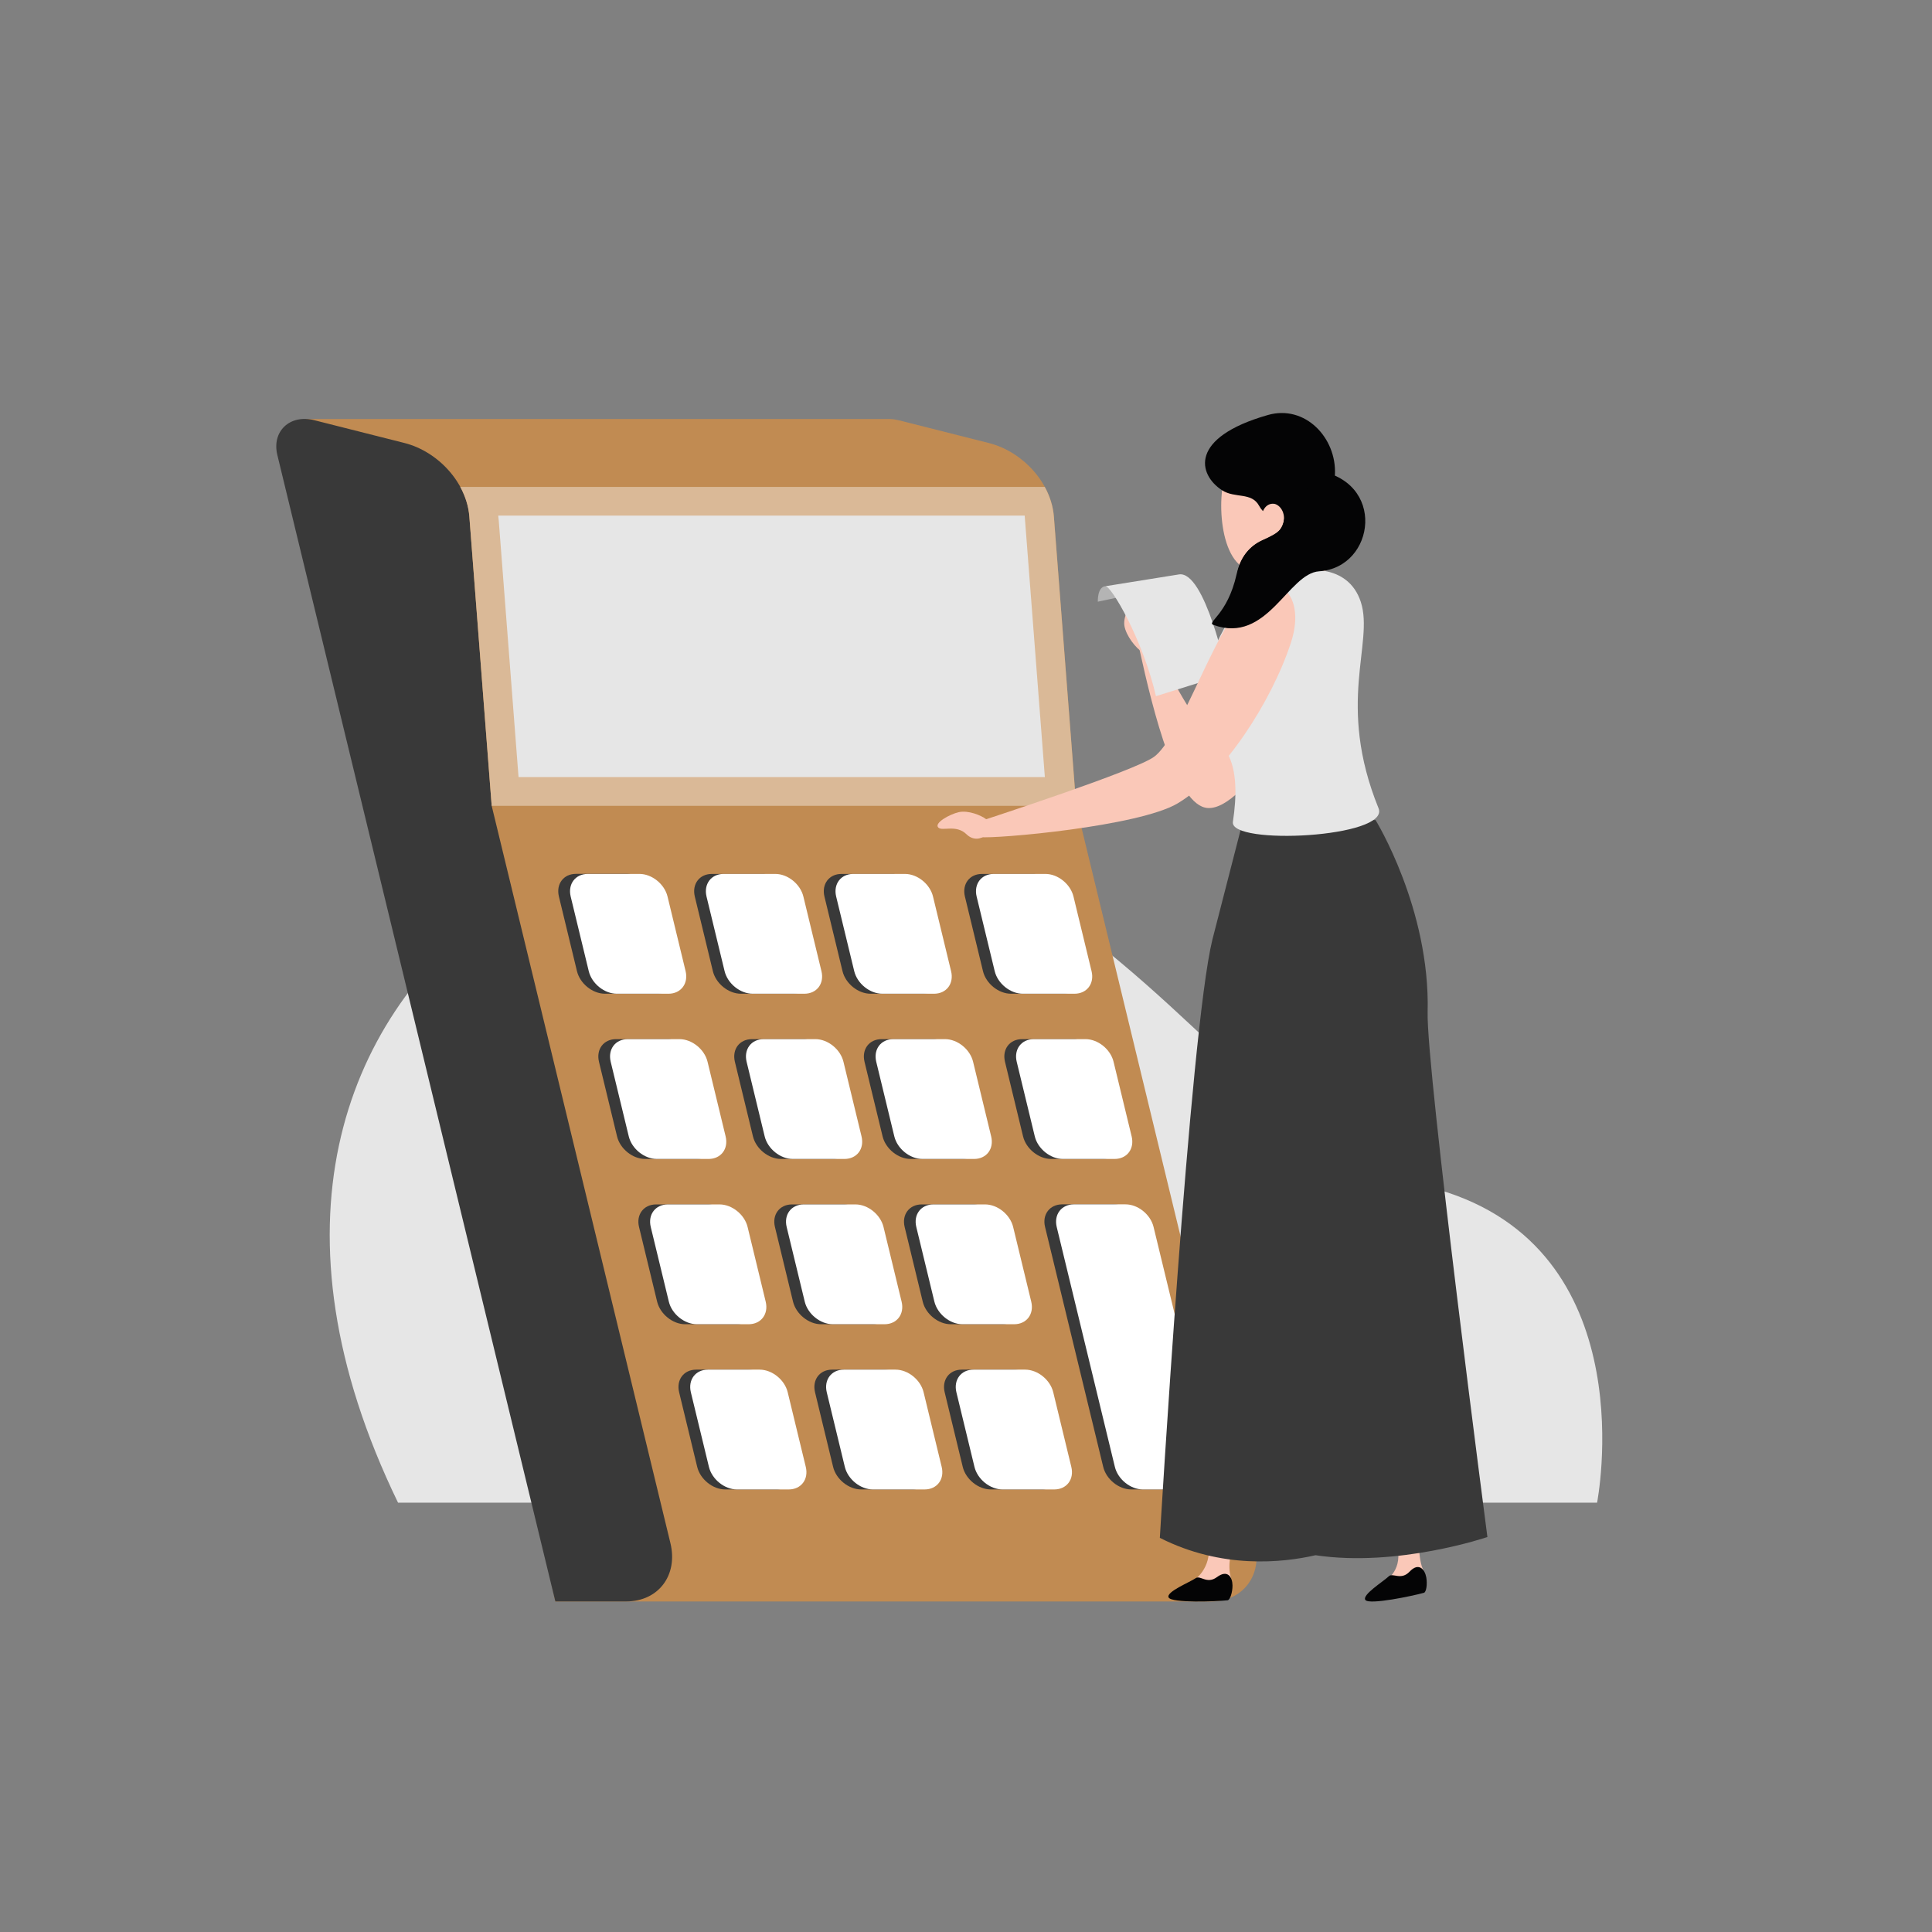 <?xml version="1.0" encoding="utf-8"?>
<!-- Generator: Adobe Illustrator 26.3.1, SVG Export Plug-In . SVG Version: 6.00 Build 0)  -->
<svg version="1.1" id="Layer_1" xmlns="http://www.w3.org/2000/svg" xmlns:xlink="http://www.w3.org/1999/xlink" x="0px" y="0px"
	 viewBox="0 0 283.46 283.46" style="enable-background:new 0 0 283.46 283.46;" xml:space="preserve">
<rect x="0" y="0" width="283.46" height="283.46" fill="#808080" stroke="none"/>
<style type="text/css">
	.st0{fill:#E6E6E6;}
	.st1{opacity:0.75;}
	.st2{fill:#040405;}
	.st3{fill:#C18B52;}
	.st4{fill:#393939;}
	.st5{fill:#181819;}
	.st6{fill:#FAC8B8;}
	.st7{fill:#FFFFFF;}
	.st8{fill:#DAB997;}
	.st9{fill:#B4B4B4;}
	.st10{fill:#D4D4D4;}
	.st11{fill:#FFB76E;}
	.st12{fill:#FFC891;}
</style>
<g>
	<path class="st0" d="M58.4,220.47h175.92c0,0,7.1-35.96-22-45.53s-32.61-24.53-62.57-44.78C103.43,98.86,19.44,140.18,58.4,220.47z
		"/>
</g>
<g>
	<g>
		<path class="st3" d="M145.08,65l-13.22-3.34c-0.44-0.11-0.86-0.17-1.27-0.18l0,0h0c-0.11,0-0.23,0-0.34,0H44.84l36.64,173.49
			h96.15c4.73,0,7.64-3.84,6.49-8.57L157.9,118.23l-3.28-42.48C154.25,70.92,150.12,66.27,145.08,65z"/>
	</g>
	<g>
		<path class="st4" d="M40.69,66.75l40.79,168.21h10.39c4.73,0,7.64-3.84,6.49-8.57L72.14,118.23l-3.28-42.48
			c-0.37-4.83-4.5-9.49-9.54-10.76l-13.22-3.34C42.53,60.75,39.85,63.28,40.69,66.75z"/>
	</g>
	<g>
		<path class="st8" d="M153.29,71.44H67.53c0.74,1.36,1.21,2.83,1.33,4.31l3.28,42.48h85.76l-3.28-42.48
			C154.5,74.27,154.03,72.8,153.29,71.44z"/>
	</g>
	<g>
		<path class="st0" d="M76.08,114.02l-2.9-37.58c-0.02-0.26-0.05-0.53-0.08-0.79h77.24l2.96,38.36H76.08z"/>
	</g>
	<g>
		<g>
			<path class="st4" d="M96.35,145.8h-7.58c-1.83,0-3.68-1.49-4.12-3.32L82,131.53c-0.44-1.83,0.68-3.32,2.51-3.32h7.58
				c1.83,0,3.68,1.49,4.12,3.32l2.65,10.94C99.31,144.31,98.19,145.8,96.35,145.8z"/>
		</g>
		<g>
			<path class="st4" d="M116.29,145.8h-7.58c-1.83,0-3.68-1.49-4.12-3.32l-2.65-10.94c-0.44-1.83,0.68-3.32,2.51-3.32h7.58
				c1.83,0,3.68,1.49,4.12,3.32l2.65,10.94C119.25,144.31,118.13,145.8,116.29,145.8z"/>
		</g>
		<g>
			<path class="st4" d="M135.31,145.8h-7.58c-1.83,0-3.68-1.49-4.12-3.32l-2.65-10.94c-0.44-1.83,0.68-3.32,2.51-3.32h7.58
				c1.83,0,3.68,1.49,4.12,3.32l2.65,10.94C138.27,144.31,137.15,145.8,135.31,145.8z"/>
		</g>
		<g>
			<path class="st4" d="M155.92,145.8h-7.58c-1.83,0-3.68-1.49-4.12-3.32l-2.65-10.94c-0.44-1.83,0.68-3.32,2.51-3.32h7.58
				c1.83,0,3.68,1.49,4.12,3.32l2.65,10.94C158.88,144.31,157.75,145.8,155.92,145.8z"/>
		</g>
	</g>
	<g>
		<g>
			<path class="st4" d="M102.23,170.04h-7.58c-1.83,0-3.68-1.49-4.12-3.32l-2.65-10.94c-0.44-1.83,0.68-3.32,2.51-3.32h7.58
				c1.83,0,3.68,1.49,4.12,3.32l2.65,10.94C105.19,168.56,104.06,170.04,102.23,170.04z"/>
		</g>
		<g>
			<path class="st4" d="M122.17,170.04h-7.58c-1.83,0-3.68-1.49-4.12-3.32l-2.65-10.94c-0.44-1.83,0.68-3.32,2.51-3.32h7.58
				c1.83,0,3.68,1.49,4.12,3.32l2.65,10.94C125.13,168.56,124,170.04,122.17,170.04z"/>
		</g>
		<g>
			<path class="st4" d="M141.19,170.04h-7.58c-1.83,0-3.68-1.49-4.12-3.32l-2.65-10.94c-0.44-1.83,0.68-3.32,2.51-3.32h7.58
				c1.83,0,3.68,1.49,4.12,3.32l2.65,10.94C144.15,168.56,143.03,170.04,141.19,170.04z"/>
		</g>
		<g>
			<path class="st4" d="M161.8,170.04h-7.58c-1.83,0-3.68-1.49-4.12-3.32l-2.65-10.94c-0.44-1.83,0.68-3.32,2.51-3.32h7.58
				c1.83,0,3.68,1.49,4.12,3.32l2.65,10.94C164.76,168.56,163.63,170.04,161.8,170.04z"/>
		</g>
	</g>
	<g>
		<g>
			<path class="st4" d="M113.99,218.53h-7.58c-1.83,0-3.68-1.49-4.12-3.32l-2.65-10.94c-0.44-1.83,0.68-3.32,2.51-3.32h7.58
				c1.83,0,3.68,1.49,4.12,3.32l2.65,10.94C116.95,217.05,115.82,218.53,113.99,218.53z"/>
		</g>
		<g>
			<path class="st4" d="M133.93,218.53h-7.58c-1.83,0-3.68-1.49-4.12-3.32l-2.65-10.94c-0.44-1.83,0.68-3.32,2.51-3.32h7.58
				c1.83,0,3.68,1.49,4.12,3.32l2.65,10.94C136.89,217.05,135.76,218.53,133.93,218.53z"/>
		</g>
		<g>
			<path class="st4" d="M152.95,218.53h-7.58c-1.83,0-3.68-1.49-4.12-3.32l-2.65-10.94c-0.44-1.83,0.68-3.32,2.51-3.32h7.58
				c1.83,0,3.68,1.49,4.12,3.32l2.65,10.94C155.91,217.05,154.78,218.53,152.95,218.53z"/>
		</g>
		<g>
			<g>
				<path class="st4" d="M100.53,194.29h7.58c1.83,0,2.96-1.49,2.51-3.32l-2.65-10.94c-0.44-1.83-2.29-3.32-4.12-3.32h-7.58
					c-1.83,0-2.96,1.49-2.51,3.32l2.65,10.94C96.86,192.8,98.7,194.29,100.53,194.29z"/>
			</g>
			<g>
				<path class="st4" d="M120.47,194.29h7.58c1.83,0,2.96-1.49,2.51-3.32l-2.65-10.94c-0.44-1.83-2.29-3.32-4.12-3.32h-7.58
					c-1.83,0-2.96,1.49-2.51,3.32l2.65,10.94C116.8,192.8,118.64,194.29,120.47,194.29z"/>
			</g>
			<g>
				<path class="st4" d="M139.5,194.29h7.58c1.83,0,2.96-1.49,2.51-3.32l-2.65-10.94c-0.44-1.83-2.29-3.32-4.12-3.32h-7.58
					c-1.83,0-2.96,1.49-2.51,3.32l2.65,10.94C135.82,192.8,137.66,194.29,139.5,194.29z"/>
			</g>
			<g>
				<path class="st4" d="M153.33,180.02l8.53,35.19c0.44,1.83,2.29,3.32,4.12,3.32h7.58c1.83,0,2.96-1.49,2.51-3.32l-8.53-35.19
					c-0.44-1.83-2.29-3.32-4.12-3.32h-7.58C154.01,176.71,152.88,178.19,153.33,180.02z"/>
			</g>
		</g>
	</g>
	<g>
		<g>
			<path class="st7" d="M98.07,145.8H90.5c-1.83,0-3.68-1.49-4.12-3.32l-2.65-10.94c-0.44-1.83,0.68-3.32,2.51-3.32h7.58
				c1.83,0,3.68,1.49,4.12,3.32l2.65,10.94C101.03,144.31,99.9,145.8,98.07,145.8z"/>
		</g>
		<g>
			<path class="st7" d="M118.01,145.8h-7.58c-1.83,0-3.68-1.49-4.12-3.32l-2.65-10.94c-0.44-1.83,0.68-3.32,2.51-3.32h7.58
				c1.83,0,3.68,1.49,4.12,3.32l2.65,10.94C120.97,144.31,119.84,145.8,118.01,145.8z"/>
		</g>
		<g>
			<path class="st7" d="M137.03,145.8h-7.58c-1.83,0-3.68-1.49-4.12-3.32l-2.65-10.94c-0.44-1.83,0.68-3.32,2.51-3.32h7.58
				c1.83,0,3.68,1.49,4.12,3.32l2.65,10.94C139.99,144.31,138.87,145.8,137.03,145.8z"/>
		</g>
		<g>
			<path class="st7" d="M157.64,145.8h-7.58c-1.83,0-3.68-1.49-4.12-3.32l-2.65-10.94c-0.44-1.83,0.68-3.32,2.51-3.32h7.58
				c1.83,0,3.68,1.49,4.12,3.32l2.65,10.94C160.6,144.31,159.47,145.8,157.64,145.8z"/>
		</g>
	</g>
	<g>
		<g>
			<path class="st7" d="M103.95,170.04h-7.58c-1.83,0-3.68-1.49-4.12-3.32l-2.65-10.94c-0.44-1.83,0.68-3.32,2.51-3.32h7.58
				c1.83,0,3.68,1.49,4.12,3.32l2.65,10.94C106.91,168.56,105.78,170.04,103.95,170.04z"/>
		</g>
		<g>
			<path class="st7" d="M123.89,170.04h-7.58c-1.83,0-3.68-1.49-4.12-3.32l-2.65-10.94c-0.44-1.83,0.68-3.32,2.51-3.32h7.58
				c1.83,0,3.68,1.49,4.12,3.32l2.65,10.94C126.85,168.56,125.72,170.04,123.89,170.04z"/>
		</g>
		<g>
			<path class="st7" d="M142.91,170.04h-7.58c-1.83,0-3.68-1.49-4.12-3.32l-2.65-10.94c-0.44-1.83,0.68-3.32,2.51-3.32h7.58
				c1.83,0,3.68,1.49,4.12,3.32l2.65,10.94C145.87,168.56,144.74,170.04,142.91,170.04z"/>
		</g>
		<g>
			<path class="st7" d="M163.52,170.04h-7.58c-1.83,0-3.68-1.49-4.12-3.32l-2.65-10.94c-0.44-1.83,0.68-3.32,2.51-3.32h7.58
				c1.83,0,3.68,1.49,4.12,3.32l2.65,10.94C166.48,168.56,165.35,170.04,163.52,170.04z"/>
		</g>
	</g>
	<g>
		<path class="st7" d="M115.71,218.53h-7.58c-1.83,0-3.68-1.49-4.12-3.32l-2.65-10.94c-0.44-1.83,0.68-3.32,2.51-3.32h7.58
			c1.83,0,3.68,1.49,4.12,3.32l2.65,10.94C118.67,217.05,117.54,218.53,115.71,218.53z"/>
	</g>
	<g>
		<path class="st7" d="M135.65,218.53h-7.58c-1.83,0-3.68-1.49-4.12-3.32l-2.65-10.94c-0.44-1.83,0.68-3.32,2.51-3.32h7.58
			c1.83,0,3.68,1.49,4.12,3.32l2.65,10.94C138.61,217.05,137.48,218.53,135.65,218.53z"/>
	</g>
	<g>
		<path class="st7" d="M154.67,218.53h-7.58c-1.83,0-3.68-1.49-4.12-3.32l-2.65-10.94c-0.44-1.83,0.68-3.32,2.51-3.32h7.58
			c1.83,0,3.68,1.49,4.12,3.32l2.65,10.94C157.63,217.05,156.5,218.53,154.67,218.53z"/>
	</g>
	<g>
		<path class="st7" d="M102.25,194.29h7.58c1.83,0,2.96-1.49,2.51-3.32l-2.65-10.94c-0.44-1.83-2.29-3.32-4.12-3.32h-7.58
			c-1.83,0-2.96,1.49-2.51,3.32l2.65,10.94C98.57,192.8,100.42,194.29,102.25,194.29z"/>
	</g>
	<g>
		<path class="st7" d="M122.19,194.29h7.58c1.83,0,2.96-1.49,2.51-3.32l-2.65-10.94c-0.44-1.83-2.29-3.32-4.12-3.32h-7.58
			c-1.83,0-2.96,1.49-2.51,3.32l2.65,10.94C118.51,192.8,120.36,194.29,122.19,194.29z"/>
	</g>
	<g>
		<path class="st7" d="M141.21,194.29h7.58c1.83,0,2.96-1.49,2.51-3.32l-2.65-10.94c-0.44-1.83-2.29-3.32-4.12-3.32h-7.58
			c-1.83,0-2.96,1.49-2.51,3.32l2.65,10.94C137.54,192.8,139.38,194.29,141.21,194.29z"/>
	</g>
	<g>
		<path class="st7" d="M155.04,180.02l8.53,35.19c0.44,1.83,2.29,3.32,4.12,3.32h7.58c1.83,0,2.96-1.49,2.51-3.32l-8.53-35.19
			c-0.44-1.83-2.29-3.32-4.12-3.32h-7.58C155.73,176.71,154.6,178.19,155.04,180.02z"/>
	</g>
</g>
<g>
	<g>
		<g>
			<g>
				<path class="st6" d="M203.34,231.83c0,0,2.67-1.48,1.56-5.36c-0.73-2.56,3.19-1.41,3.24-0.28c0.1,2.25,0.3,3.41,0.72,4.24
					c-1.07-0.47-1.57,0.19-2.76,0.98C204.99,232.16,203.72,232.32,203.34,231.83z"/>
			</g>
			<g>
				<path class="st2" d="M206.8,230.6c-1.26,1.32-2.46,0.11-3.04,0.67c-0.78,0.76-4,2.74-3.43,3.48c0.57,0.75,6.99-0.61,8.59-1.06
					c0.34-0.1,0.52-1.25,0.34-2.27C209.04,230.25,208.16,229.16,206.8,230.6z"/>
			</g>
		</g>
		<g>
			<path class="st6" d="M188,135.42c-2.99,9.65,2.32,28.72,4.49,42.73c2.17,14.01,11.91,46.46,12.42,48.31
				c0.61,2.19,3.27,2.28,3.24-0.28c-0.05-4.59,2.74-28.09-1.63-45.28c-4.3-16.92,5.49-32.15,0.74-45.02
				C202.5,123.02,191.08,125.48,188,135.42z"/>
		</g>
		<g>
			<path class="st6" d="M180.12,136.8c-2.79,10.52-4.5,25.85-4.5,39.66c0,14.17,1.71,47.07,1.76,50.99
				c0.03,2.28,2.64,3.09,3.17,0.62c1.02-4.71,8.29-27.54,9.04-45.26c0.39-9.13,13.78-28.5,12.07-42.11
				C199.79,125.83,183.31,124.76,180.12,136.8z"/>
		</g>
		<g>
			<g>
				<path class="st6" d="M174.94,232.02c0,0,2.51-1.44,2.44-4.77c-0.06-2.66,3.56-0.79,3.3,0.3c-0.46,1.91-0.33,3.14-0.05,4.03
					c-0.97-0.65-1.58-0.08-2.89,0.5C176.5,232.63,175.22,232.56,174.94,232.02z"/>
			</g>
			<g>
				<path class="st2" d="M178.55,231.39c-1.47,1.09-2.44-0.31-3.11,0.15c-0.9,0.62-4.41,2.02-3.98,2.84
					c0.44,0.84,6.99,0.59,8.65,0.41c0.35-0.04,0.73-1.14,0.72-2.18C180.82,231.43,180.14,230.21,178.55,231.39z"/>
			</g>
		</g>
		<g>
			<defs>
				<path id="SVGID_1_" d="M218.23,225.51c0,0-8.99-68.69-8.77-77.02c0.39-15.16-7.64-28.17-7.64-28.17s-19.21-0.98-19.57,0.55
					c-0.18,0.78-3.73,14.42-4.37,16.99c-3.3,13.4-7.71,87.77-7.71,87.77c9.09,4.61,17.99,3.66,22.84,2.55
					C205.1,229.99,218.23,225.51,218.23,225.51z"/>
			</defs>
			<use xlink:href="#SVGID_1_"  style="overflow:visible;fill:#393939;"/>
			<clipPath id="SVGID_00000011752269903887579870000010600490752976189862_">
				<use xlink:href="#SVGID_1_"  style="overflow:visible;"/>
			</clipPath>
		</g>
	</g>
	<g>
		<g>
			<path class="st9" d="M162.17,86.01c-1.19,0.11-1.1,2.27-1.1,2.27l6.29-1.34L162.17,86.01z"/>
		</g>
		<g>
			<g>
				<path class="st6" d="M195.53,94.43c-3.52,7.68-12.73,24.49-18.34,24.12c-4.52-0.3-7.93-13.77-10.05-23.45
					c-0.19-0.86,1.91-1.69,2.41-0.36c1.28,3.4,6.77,12.7,7.74,12.9c1.08,0.23,3.46-13.76,9.78-21.35
					C192.24,80.06,199.63,85.49,195.53,94.43z"/>
			</g>
			<g>
				<path class="st6" d="M167.69,95.72c-1.01-0.56-2.48-2.44-2.72-3.91c-0.24-1.47,1.05-3.81,2.1-4.19c1.38-0.49-0.8,1.74,1.61,3.88
					C171.26,93.81,168.78,96.33,167.69,95.72z"/>
			</g>
		</g>
		<g>
			<path class="st0" d="M162.17,86.01c0.82-0.17,5.51,7.83,7.43,16.13L180,98.89c0,0-3.2-15.25-7.04-14.61
				C170.26,84.72,162.17,86.01,162.17,86.01z"/>
		</g>
	</g>
	<g>
		<g>
			<path class="st6" d="M186.66,77.19c0.34,4.09,1.24,8.69,1.24,11.1c0.01,3.56,7.81,1.83,7.25-0.63c-0.43-1.9-1.61-9.98-2.18-13.78
				C192.77,72.53,186.55,75.83,186.66,77.19z"/>
		</g>
		<g>
			<g>
				<path class="st0" d="M199.66,88.33c-1.84-5.66-8.3-5.36-12.69-3.55c-5.15,2.13-8.41,8.72-9.8,13.07
					c-2.3,7.2,1.55,10.25,2.93,12.71c1.38,2.46,1.37,6.18,0.79,10.02c-0.53,3.5,23.12,2.33,21.37-1.99
					C196.01,103.2,201.62,94.4,199.66,88.33z"/>
			</g>
		</g>
	</g>
	<g>
		<g>
			<path class="st6" d="M189.41,94.27c-2.84,8.69-9.9,19.6-16.63,23.6c-5.71,3.39-26.7,5.23-28.96,4.95
				c-0.91-0.11-1.78-1.73-0.01-2.33c1.5-0.51,22.69-7.39,25.51-9.45c3.54-2.59,7.79-15.49,12.4-21.98
				C186.32,82.56,191.94,86.54,189.41,94.27z"/>
		</g>
		<g>
			<path class="st6" d="M144.7,120.2c-0.77-0.59-2.65-1.35-4.03-1.04c-1.37,0.31-3.65,1.6-3.01,2.25c0.58,0.6,2.61-0.5,4.14,0.99
				C143.74,124.31,146.47,121.54,144.7,120.2z"/>
		</g>
	</g>
	<g>
		<g>
			<path class="st6" d="M193.37,75.81c-1.46,3.48-4.88,8.48-9.51,7.96c-5.17-0.57-5.48-11.7-3.71-15.09
				c2.97-5.68,10.19-4.38,12.45-1.65C194.32,69.09,194.6,72.9,193.37,75.81z"/>
		</g>
		<g>
			<path class="st2" d="M193.68,76.55c0.79-1.2,2.05-4.23,2.18-6.93c0.26-5.37-4.37-10.29-9.84-8.73
				c-11.59,3.31-10.26,8.74-6.72,11.04c1.9,1.23,4.33,0.23,5.44,2.29c1.11,2.06,2.82,0.95,3.66,3.33
				C189.25,79.94,191.89,79.26,193.68,76.55z"/>
		</g>
		<g>
			<path class="st6" d="M188.35,76.59c-0.26,1.74-1.49,2.78-2.32,2.57c-0.4-0.1-0.89-0.66-0.99-2.42c-0.1-1.76,0.7-2.92,1.83-2.83
				C187.56,73.96,188.61,74.9,188.35,76.59z"/>
		</g>
		<g>
			<path class="st2" d="M192.94,68.99c-1.43-0.19-3.98,4.58-4.59,7.61c-0.61,3.03-5.59,1.66-6.92,7.66
				c-1.34,6.01-4.47,7.04-3.39,7.43c7.92,2.86,10.93-7.58,15.51-7.87C201.83,83.27,203.49,70.41,192.94,68.99z"/>
		</g>
		<g>
			<path class="st2" d="M188.7,73.54c-0.05-0.2-0.37-0.12-0.32,0.09c0.31,1.29,0.18,3.39-0.82,4.36c-0.83,0.81-2.07,1.04-3.04,1.63
				c-1.67,1.01-2.73,2.75-2.99,4.67c-0.03,0.21,0.3,0.21,0.33,0c0.17-1.3,0.74-2.51,1.66-3.45c0.91-0.94,2.01-1.31,3.15-1.87
				c0.88-0.43,1.56-1.03,1.86-1.99C188.86,75.94,188.95,74.59,188.7,73.54z"/>
		</g>
		<g>
			<path class="st2" d="M190.77,73.57c-0.08-0.19-0.4-0.11-0.32,0.09c0.44,1.06,0.45,2.16,0.02,3.22c-0.08,0.2,0.24,0.28,0.32,0.09
				C191.24,75.86,191.24,74.68,190.77,73.57z"/>
		</g>
		<g>
			<path class="st2" d="M190.96,71.01c-0.18-0.12-0.34,0.17-0.17,0.28c1.8,1.18,2.79,3.24,2.6,5.38c-0.02,0.21,0.31,0.21,0.33,0
				C193.92,74.42,192.86,72.25,190.96,71.01z"/>
		</g>
		<g>
			<path class="st2" d="M195.51,73.46c-0.4-1.18-1.17-2.15-2.22-2.82c-0.18-0.11-0.34,0.17-0.17,0.28c0.97,0.63,1.69,1.53,2.06,2.63
				C195.26,73.75,195.58,73.66,195.51,73.46z"/>
		</g>
		<g>
			<path class="st2" d="M189.18,78.57c-0.73,1.74-3.1,1.85-4.44,2.96c-1.16,0.96-1.91,2.33-2.14,3.81c-0.03,0.21,0.28,0.3,0.32,0.09
				c0.28-1.83,1.37-3.45,3.03-4.31c1.33-0.68,2.91-0.95,3.55-2.47C189.57,78.47,189.26,78.38,189.18,78.57z"/>
		</g>
		<g>
			<path class="st2" d="M191.68,78.78c-0.96,1.5-2.35,2.59-4.03,3.17c-0.2,0.07-0.11,0.38,0.09,0.32c1.76-0.6,3.22-1.75,4.23-3.32
				C192.08,78.77,191.8,78.61,191.68,78.78z"/>
		</g>
		<g>
			<path class="st2" d="M180.78,70.99c-1.03-0.46-1.72-1.41-1.81-2.54c-0.02-0.21-0.34-0.21-0.33,0c0.1,1.24,0.84,2.31,1.97,2.82
				C180.8,71.36,180.97,71.07,180.78,70.99z"/>
		</g>
		<g>
			<path class="st2" d="M187.24,70.56c-2-0.19-5.28,1-6.39-1.38c-0.09-0.19-0.37-0.02-0.28,0.17c1.18,2.54,4.55,1.35,6.67,1.55
				C187.45,70.9,187.45,70.58,187.24,70.56z"/>
		</g>
		<g>
			<path class="st2" d="M189.16,69.84c-0.66-0.35-1.35-0.36-2.09-0.3c-0.8,0.07-2.45,0.52-2.98-0.32c-0.11-0.18-0.4-0.01-0.28,0.17
				c0.38,0.61,1.05,0.67,1.72,0.63c1.12-0.07,2.43-0.44,3.47,0.11C189.18,70.22,189.35,69.94,189.16,69.84z"/>
		</g>
		<g>
			<path class="st2" d="M190.1,69.76c-0.34-0.64-0.85-1.15-1.49-1.48c-0.19-0.1-0.35,0.19-0.17,0.28c0.59,0.31,1.06,0.77,1.37,1.36
				C189.92,70.11,190.2,69.95,190.1,69.76z"/>
		</g>
		<g>
			<path class="st2" d="M190.22,68.1c-0.13-0.16-0.36,0.07-0.23,0.23c0.31,0.39,0.49,0.85,0.53,1.35c0.02,0.21,0.34,0.21,0.33,0
				C190.79,69.09,190.58,68.56,190.22,68.1z"/>
		</g>
		<g>
			<path class="st2" d="M193.67,65.63c-0.1-0.19-0.38-0.02-0.28,0.17c0.63,1.21,0.46,2.65-0.44,3.67c-0.14,0.16,0.09,0.39,0.23,0.23
				C194.18,68.56,194.37,66.98,193.67,65.63z"/>
		</g>
	</g>
</g>
</svg>
